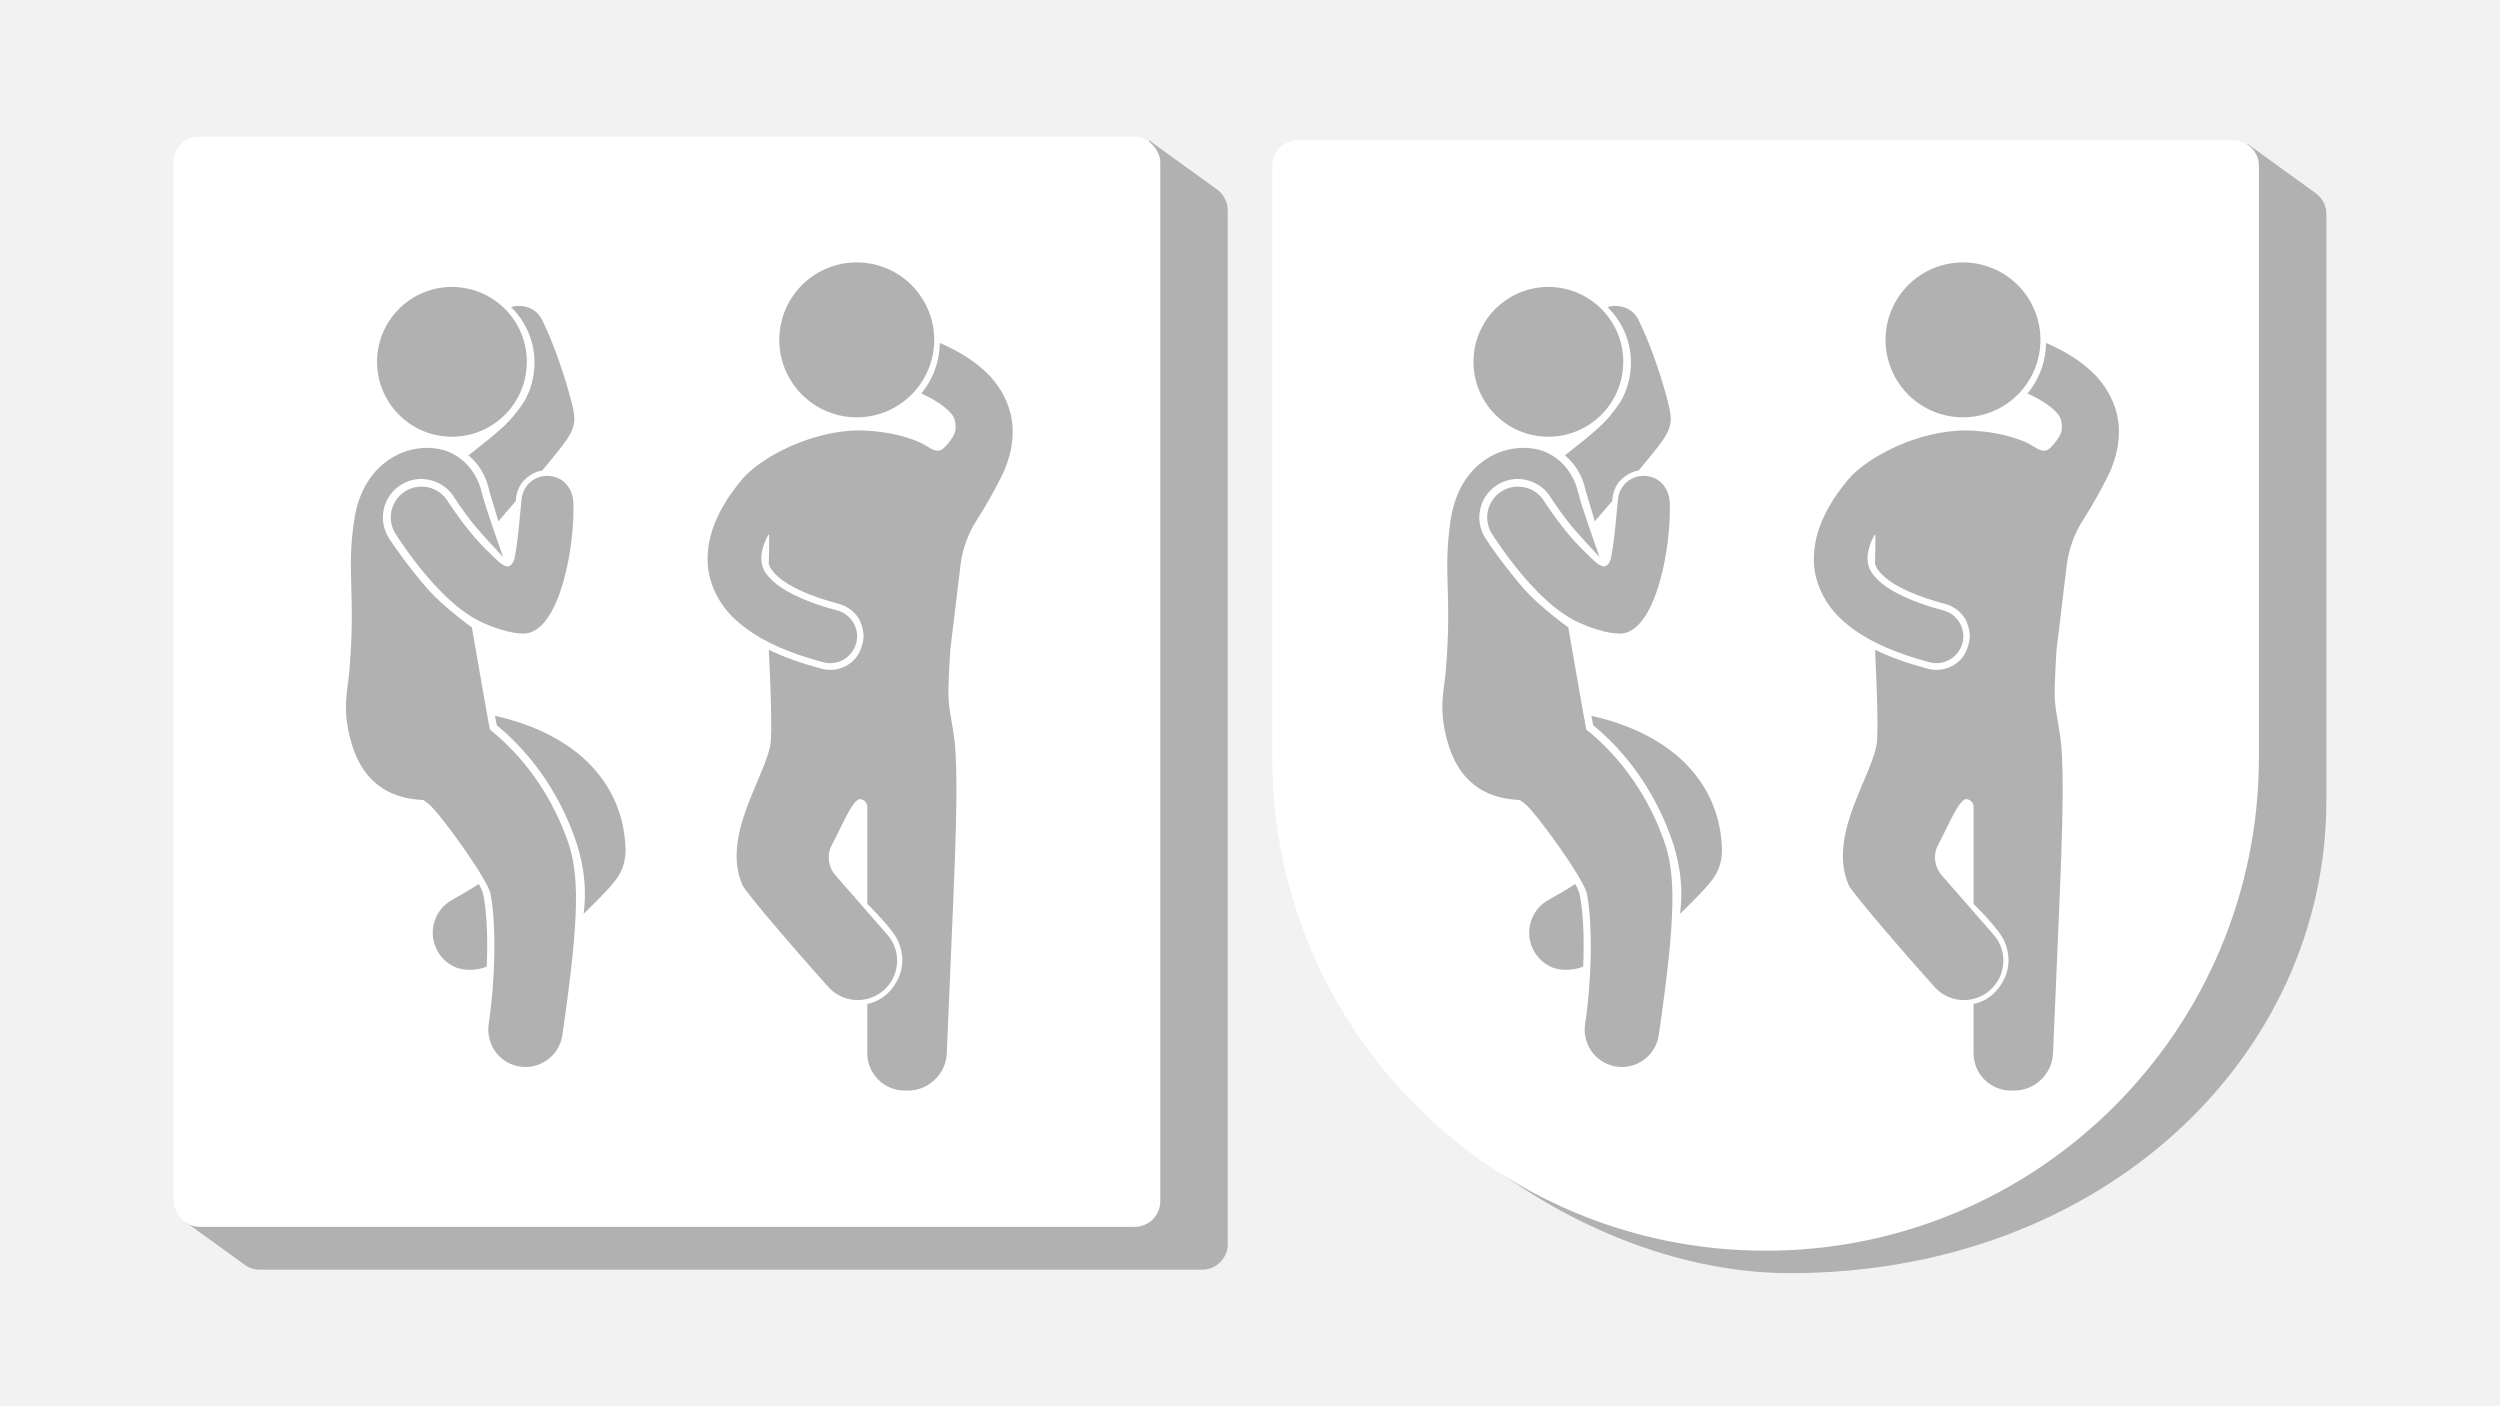<?xml version="1.0" encoding="UTF-8"?><svg id="a" xmlns="http://www.w3.org/2000/svg" width="720" height="405" viewBox="0 0 720 405"><defs><style>.b{fill:#fff;}.c,.d{fill:none;stroke:#6f6f6e;stroke-miterlimit:10;}.e{fill:#f3f2f2;}.f{fill:#6f6f6e;}.g{fill:#b1b1b1;}.d{stroke-dasharray:0 0 1.003 1.003;}</style></defs><rect class="e" width="720" height="405"/><line class="c" x1="218.319" y1="362.808" x2="218.319" y2="362.308"/><line class="d" x1="218.319" y1="361.305" x2="218.319" y2="56.923"/><line class="c" x1="218.319" y1="56.421" x2="218.319" y2="55.921"/><rect class="f" x="215.069" y="362.308" width="6.5" height="1"/><rect class="f" x="215.069" y="55.421" width="6.5" height="1"/><path class="g" d="m330.917,349.265v-106.478s0-202.385,0-202.385l19.621,14.191c1.917,1.387,3.053,3.609,3.053,5.975v297.722c0,4.073-3.301,7.374-7.374,7.374H74.802c-1.552,0-3.064-.49-4.322-1.399l-17.195-12.436,1.09-2.563h276.541Z"/><rect class="b" x="50.005" y="39.337" width="284.155" height="313.992" rx="7.374" ry="7.374"/><path class="g" d="m163.905,113.229c-1.829-6.606-4.575-14.56-7.78-21.104-1.688-3.447-5.574-4.683-8.944-3.684,4.759,4.643,7.419,11.339,6.621,18.458-.429,3.822-1.712,7.372-3.86,10.251-3.262,4.372-4.505,5.783-15.041,13.997,2.841,2.296,4.945,5.648,5.835,9.492.472,2.039,1.482,4.828,2.783,9.502,1.767-2.012,5.028-5.827,5.028-5.827,0,0-.002-3.659,2.49-6.103,2.619-2.569,5.093-2.664,5.093-2.664,0,0,4.088-4.914,5.71-7.029,4.617-6.021,4.12-7.869,2.066-15.288Z"/><path class="g" d="m151.942,182.38c-4.634.604-11.589-2.426-12.963-3.057-1.063-.488-2.077-1.028-3.038-1.613-4.372-2.703-7.991-6.209-11.181-9.702-6.308-6.978-10.702-14.05-10.869-14.294l.003.001c-2.601-4.153-1.341-9.626,2.812-12.225,2.104-1.319,4.546-1.641,6.783-1.101,2.176.525,4.159,1.866,5.44,3.914,0,0,.012.019.076.119.066.101.168.261.305.472.278.422.694,1.049,1.228,1.823,1.07,1.544,2.607,3.675,4.407,5.908,1.614,2.065,3.551,4.202,5.438,6.027,2.2,2.127,4.196,4.418,5.796,4.47.808.027,1.692-.929,1.992-2.335,1.077-5.048,1.666-13.776,2.056-17.156.476-4.134,4.219-7.09,8.34-6.51l.237.033c3.773.531,6.196,3.846,6.323,7.654.426,12.719-3.797,35.662-13.187,37.571Z"/><path class="g" d="m149.117,307.057c6.06,1.281,11.95-2.83,12.843-8.96,5.036-34.555,4.922-46.567,1.422-56.222-4.484-12.477-11.275-21.338-17.028-27.054-1.907-1.896-3.696-3.45-5.275-4.709-.335-1.462-5.174-29.404-5.174-29.404,0,0-8.4-6.07-12.838-11.186-5.312-6.124-9.509-12.117-11.009-14.461l-.068-.105c-1.602-2.558-2.103-5.531-1.437-8.416.662-2.887,2.412-5.34,4.925-6.911.675-.423,1.394-.775,2.138-1.042,2.364-.85,4.883-.828,7.165-.082,2.412.788,4.56,2.384,5.975,4.639l.002.004.064.101.294.455c.267.406.674,1.021,1.196,1.78.961,1.387,2.492,3.52,4.307,5.771,1.208,1.544,6.916,7.771,8.283,9.185,0,0-5.316-14.915-6.165-18.624-1.403-6.133-5.941-11.011-11.568-12.35-9.49-2.259-22.632,3.338-25.159,20.315-2.308,15.508.524,20.586-1.416,43.724-.466,5.557-2.24,10.749.652,20.546,3.803,12.881,12.675,16,20.672,16.359.292.192.735.493,1.335.95,3.263,2.491,17.234,21.909,18.025,26.069,1.725,9.069,1.343,25.242-.53,37.43-.869,5.653,2.772,11.017,8.368,12.2h0Z"/><path class="g" d="m178.034,233.056c-2.784-7.792-8.056-13.605-13.473-17.503-7.578-5.422-15.545-7.928-22.02-9.403.165.914.339,1.824.536,2.723,1.655,1.354,3.279,2.824,4.84,4.373,5.345,5.309,12.729,14.454,17.554,27.877,1.944,5.363,3.811,13.196,2.602,22.061,2.594-2.54,7.044-6.816,9.367-9.899,1.879-2.494,2.801-5.583,2.714-8.704-.114-4.051-.816-7.938-2.12-11.526Z"/><path class="g" d="m130.137,259.199c-5.209,2.935-7.05,9.538-4.114,14.748,1.151,2.042,2.866,3.566,4.839,4.488,2.975,1.391,7.015.96,9.314-.071.172-3.129.183-7.045.073-10.376-.125-3.772-.489-6.826-.683-8.092-.289-1.881-.458-3.426-1.712-5.29-2.117,1.451-5.173,3.153-7.716,4.594Z"/><path class="g" d="m151.596,106.614c1.327-11.839-7.195-22.514-19.034-23.841-11.839-1.327-22.515,7.196-23.843,19.036-1.019,9.104,3.788,17.515,11.446,21.52,2.3,1.203,4.855,2.014,7.589,2.32,4.547.51,8.919-.437,12.659-2.462,5.998-3.248,10.365-9.279,11.183-16.573Z"/><path class="g" d="m291.641,123.483c-.198-5.93-3.04-12.25-8.415-16.984-2.55-2.291-5.589-4.329-9.193-6.154-1.073-.544-2.196-1.068-3.372-1.575-.023,1.652-.21,3.324-.6,4.999-.846,3.634-2.504,6.863-4.728,9.559.525.238,1.035.477,1.513.716,2.697,1.346,4.668,2.69,6.002,3.918.459.436.846.841,1.186,1.227,1.454,1.656,1.145,4.086,1.161,4.414.01,1.636-2.303,4.498-3.472,5.521-1.73,1.513-3.531.144-5.146-.836-1.354-.822-2.681-1.427-5.809-2.393-6.313-1.949-13.221-1.931-13.221-1.931-13.876,0-28.318,7.697-33.685,13.914-2.337,2.765-4.743,6.046-6.668,9.857-1.913,3.803-3.394,8.207-3.406,13.143-.004.316.004.635.015.954.196,5.929,3.037,12.25,8.411,16.985,2.55,2.292,5.593,4.33,9.196,6.157,4.364,2.21,9.553,4.108,15.732,5.755.663.176,1.329.26,1.986.26,2.45,0,4.736-1.189,6.18-3.128.549-.738.982-1.575,1.246-2.511.012-.041.03-.075.042-.116.368-1.393.325-2.795-.043-4.086-.389-1.362-1.14-2.599-2.18-3.564-.899-.833-2.006-1.466-3.273-1.801-5.276-1.386-9.381-2.949-12.504-4.508-2.697-1.346-4.668-2.691-6.002-3.919-.455-.434-.842-.838-1.182-1.224-1.457-1.657-1.919-2.926-2.082-4.299-.038-.31-.061-.626-.075-.954-.011-1.688.469-3.804,1.651-6.128.163-.314.374-.812.507-.813.258-.001,0,7.895,0,7.895v.599c.276.974.913,2.002,2.515,3.523,1.143,1.05,3.394,2.712,7.465,4.501,2.596,1.143,5.927,2.336,10.202,3.459.162.043.317.1.477.152,2.268.727,4.167,2.228,5.384,4.292.031.052.061.105.091.158.002.008.004.017.007.025,0,0,1.426,2.903,1.109,5.382-.559,4.37-2.729,6.211-3.353,6.732-1.693,1.418-3.856,2.265-6.18,2.265-.828,0-1.663-.11-2.478-.325-5.927-1.579-10.949-3.374-15.24-5.455,0,0,1.025,19.068.6,26.043-.564,9.26-14.622,27.002-8.172,41.74.905,2.067,15.668,19.269,24.762,29.358,4.181,4.638,11.327,5.01,15.977.843l.022-.019c4.585-4.108,5.052-11.125,1.053-15.805l-15.083-17.27c-2.073-2.426-2.495-5.883-.993-8.698,2.835-5.309,5.771-12.674,7.959-13.192.005-.001.01-.004.015-.004,1.235,0,2.236,1.001,2.236,2.236v27.971s7.256,7.018,8.878,10.709c1.73,3.935,1.4,7.661.151,10.464-3.063,6.875-9.03,7.596-9.03,7.596v14.22c0,5.959,4.849,10.78,10.809,10.746l1.048-.006c5.821-.034,10.782-4.82,11.024-10.636,2.11-50.791,3.327-70.983,2.55-86.334-.337-6.661-1.618-10.278-2.024-15.653-.252-3.338.492-14.311.492-14.311l2.921-24.252c.576-4.785,2.248-9.366,4.881-13.402,2.411-3.695,4.916-8.268,6.761-11.905,1.909-3.802,3.391-8.207,3.405-13.141.006-.317-.004-.636-.013-.955Z"/><path class="g" d="m261.451,114.653c3.392-2.97,5.922-6.986,7.022-11.711,2.793-12.001-4.67-23.994-16.669-26.79-12.001-2.793-23.995,4.669-26.791,16.67-1.931,8.291,1.036,16.579,7.014,21.832,2.673,2.35,5.947,4.093,9.656,4.957,7.277,1.695,14.545-.386,19.768-4.958Z"/><path class="g" d="m647.322,41.467l19.621,14.191c1.917,1.387,3.053,3.609,3.053,5.975v168.895c0,73.924-64.541,136.141-154.51,136.141-70.019,0-148.387-65.903-148.387-144.813l3.36.434L647.322,41.467Z"/><path class="b" d="m508.502,360.202h-.03c-78.459,0-142.062-63.604-142.062-142.062V47.776c0-4.073,3.301-7.374,7.374-7.374h269.406c4.073,0,7.374,3.301,7.374,7.374v170.363c0,78.459-63.604,142.062-142.062,142.062Z"/><path class="g" d="m479.674,113.229c-1.829-6.606-4.575-14.56-7.78-21.104-1.688-3.447-5.574-4.683-8.944-3.684,4.759,4.643,7.419,11.339,6.621,18.458-.429,3.822-1.712,7.372-3.86,10.251-3.262,4.372-4.505,5.783-15.041,13.997,2.841,2.296,4.945,5.648,5.835,9.492.472,2.039,1.482,4.828,2.783,9.502,1.767-2.012,5.028-5.827,5.028-5.827,0,0-.002-3.659,2.49-6.103,2.619-2.569,5.093-2.664,5.093-2.664,0,0,4.088-4.914,5.71-7.029,4.617-6.021,4.12-7.869,2.066-15.288Z"/><path class="g" d="m467.71,182.38c-4.634.604-11.589-2.426-12.963-3.057-1.063-.488-2.077-1.028-3.038-1.613-4.372-2.703-7.991-6.209-11.181-9.702-6.308-6.978-10.702-14.05-10.869-14.294l.003.001c-2.601-4.153-1.341-9.626,2.812-12.225,2.104-1.319,4.546-1.641,6.783-1.101,2.176.525,4.159,1.866,5.44,3.914,0,0,.012.019.076.119.066.101.168.261.305.472.278.422.694,1.049,1.228,1.823,1.07,1.544,2.607,3.675,4.407,5.908,1.614,2.065,3.551,4.202,5.438,6.027,2.2,2.127,4.196,4.418,5.796,4.47.808.027,1.692-.929,1.992-2.335,1.077-5.048,1.666-13.776,2.056-17.156.476-4.134,4.219-7.09,8.34-6.51l.237.033c3.773.531,6.196,3.846,6.323,7.654.426,12.719-3.797,35.662-13.187,37.571Z"/><path class="g" d="m464.885,307.057c6.06,1.281,11.95-2.83,12.843-8.96,5.036-34.555,4.922-46.567,1.422-56.222-4.484-12.477-11.275-21.338-17.028-27.054-1.907-1.896-3.696-3.45-5.275-4.709-.335-1.462-5.174-29.404-5.174-29.404,0,0-8.4-6.07-12.838-11.186-5.312-6.124-9.509-12.117-11.009-14.461l-.068-.105c-1.602-2.558-2.103-5.531-1.437-8.416.662-2.887,2.412-5.34,4.925-6.911.675-.423,1.394-.775,2.138-1.042,2.364-.85,4.883-.828,7.165-.082,2.412.788,4.56,2.384,5.975,4.639l.002.004.064.101.294.455c.267.406.674,1.021,1.196,1.78.961,1.387,2.492,3.52,4.307,5.771,1.208,1.544,6.916,7.771,8.283,9.185,0,0-5.316-14.915-6.165-18.624-1.403-6.133-5.941-11.011-11.568-12.35-9.49-2.259-22.632,3.338-25.159,20.315-2.308,15.508.524,20.586-1.416,43.724-.466,5.557-2.24,10.749.652,20.546,3.803,12.881,12.675,16,20.672,16.359.292.192.735.493,1.335.95,3.263,2.491,17.234,21.909,18.025,26.069,1.725,9.069,1.343,25.242-.53,37.43-.869,5.653,2.772,11.017,8.368,12.2h0Z"/><path class="g" d="m493.802,233.056c-2.784-7.792-8.056-13.605-13.473-17.503-7.578-5.422-15.545-7.928-22.02-9.403.165.914.339,1.824.536,2.723,1.655,1.354,3.279,2.824,4.84,4.373,5.345,5.309,12.729,14.454,17.554,27.877,1.944,5.363,3.811,13.196,2.602,22.061,2.594-2.54,7.044-6.816,9.367-9.899,1.879-2.494,2.801-5.583,2.714-8.704-.114-4.051-.816-7.938-2.12-11.526Z"/><path class="g" d="m445.906,259.199c-5.209,2.935-7.05,9.538-4.114,14.748,1.151,2.042,2.866,3.566,4.839,4.488,2.975,1.391,7.015.96,9.314-.071.172-3.129.183-7.045.073-10.376-.125-3.772-.489-6.826-.683-8.092-.289-1.881-.458-3.426-1.712-5.29-2.117,1.451-5.173,3.153-7.716,4.594Z"/><path class="g" d="m467.365,106.614c1.327-11.839-7.195-22.514-19.034-23.841-11.839-1.327-22.515,7.196-23.843,19.036-1.019,9.104,3.788,17.515,11.446,21.52,2.3,1.203,4.855,2.014,7.589,2.32,4.547.51,8.919-.437,12.659-2.462,5.998-3.248,10.365-9.279,11.183-16.573Z"/><path class="g" d="m610.239,123.483c-.198-5.93-3.04-12.25-8.415-16.984-2.55-2.291-5.589-4.329-9.193-6.154-1.073-.544-2.196-1.068-3.372-1.575-.023,1.652-.21,3.324-.6,4.999-.846,3.634-2.504,6.863-4.728,9.559.525.238,1.035.477,1.513.716,2.697,1.346,4.668,2.69,6.002,3.918.459.436.846.841,1.186,1.227,1.454,1.656,1.145,4.086,1.161,4.414.01,1.636-2.303,4.498-3.472,5.521-1.73,1.513-3.531.144-5.146-.836-1.354-.822-2.681-1.427-5.809-2.393-6.313-1.949-13.221-1.931-13.221-1.931-13.876,0-28.318,7.697-33.685,13.914-2.337,2.765-4.743,6.046-6.668,9.857-1.913,3.803-3.394,8.207-3.406,13.143-.004.316.004.635.015.954.196,5.929,3.037,12.25,8.411,16.985,2.55,2.292,5.593,4.33,9.196,6.157,4.364,2.21,9.553,4.108,15.732,5.755.663.176,1.329.26,1.986.26,2.45,0,4.736-1.189,6.18-3.128.549-.738.982-1.575,1.246-2.511.012-.041.03-.075.042-.116.368-1.393.325-2.795-.043-4.086-.389-1.362-1.14-2.599-2.18-3.564-.899-.833-2.006-1.466-3.273-1.801-5.276-1.386-9.381-2.949-12.504-4.508-2.697-1.346-4.668-2.691-6.002-3.919-.455-.434-.842-.838-1.182-1.224-1.457-1.657-1.919-2.926-2.082-4.299-.038-.31-.061-.626-.075-.954-.011-1.688.469-3.804,1.651-6.128.163-.314.374-.812.507-.813.258-.001,0,7.895,0,7.895v.599c.276.974.913,2.002,2.515,3.523,1.143,1.05,3.394,2.712,7.465,4.501,2.596,1.143,5.927,2.336,10.202,3.459.162.043.317.1.477.152,2.268.727,4.167,2.228,5.384,4.292.031.052.061.105.091.158.002.008.004.017.007.025,0,0,1.426,2.903,1.109,5.382-.559,4.37-2.729,6.211-3.353,6.732-1.693,1.418-3.856,2.265-6.18,2.265-.828,0-1.663-.11-2.478-.325-5.927-1.579-10.949-3.374-15.24-5.455,0,0,1.025,19.068.6,26.043-.564,9.26-14.622,27.002-8.172,41.74.905,2.067,15.668,19.269,24.762,29.358,4.181,4.638,11.327,5.01,15.977.843l.022-.019c4.585-4.108,5.052-11.125,1.053-15.805l-15.083-17.27c-2.073-2.426-2.495-5.883-.993-8.698,2.835-5.309,5.771-12.674,7.959-13.192.005-.001.01-.004.015-.004,1.235,0,2.236,1.001,2.236,2.236v27.971s7.256,7.018,8.878,10.709c1.73,3.935,1.4,7.661.151,10.464-3.063,6.875-9.03,7.596-9.03,7.596v14.22c0,5.959,4.849,10.78,10.809,10.746l1.048-.006c5.821-.034,10.782-4.82,11.024-10.636,2.11-50.791,3.327-70.983,2.55-86.334-.337-6.661-1.618-10.278-2.024-15.653-.252-3.338.492-14.311.492-14.311l2.921-24.252c.576-4.785,2.248-9.366,4.881-13.402,2.411-3.695,4.916-8.268,6.761-11.905,1.909-3.802,3.391-8.207,3.405-13.141.006-.317-.004-.636-.013-.955Z"/><path class="g" d="m580.049,114.653c3.392-2.97,5.922-6.986,7.022-11.711,2.793-12.001-4.67-23.994-16.669-26.79-12.001-2.793-23.995,4.669-26.791,16.67-1.931,8.291,1.036,16.579,7.014,21.832,2.673,2.35,5.947,4.093,9.656,4.957,7.277,1.695,14.545-.386,19.768-4.958Z"/></svg>